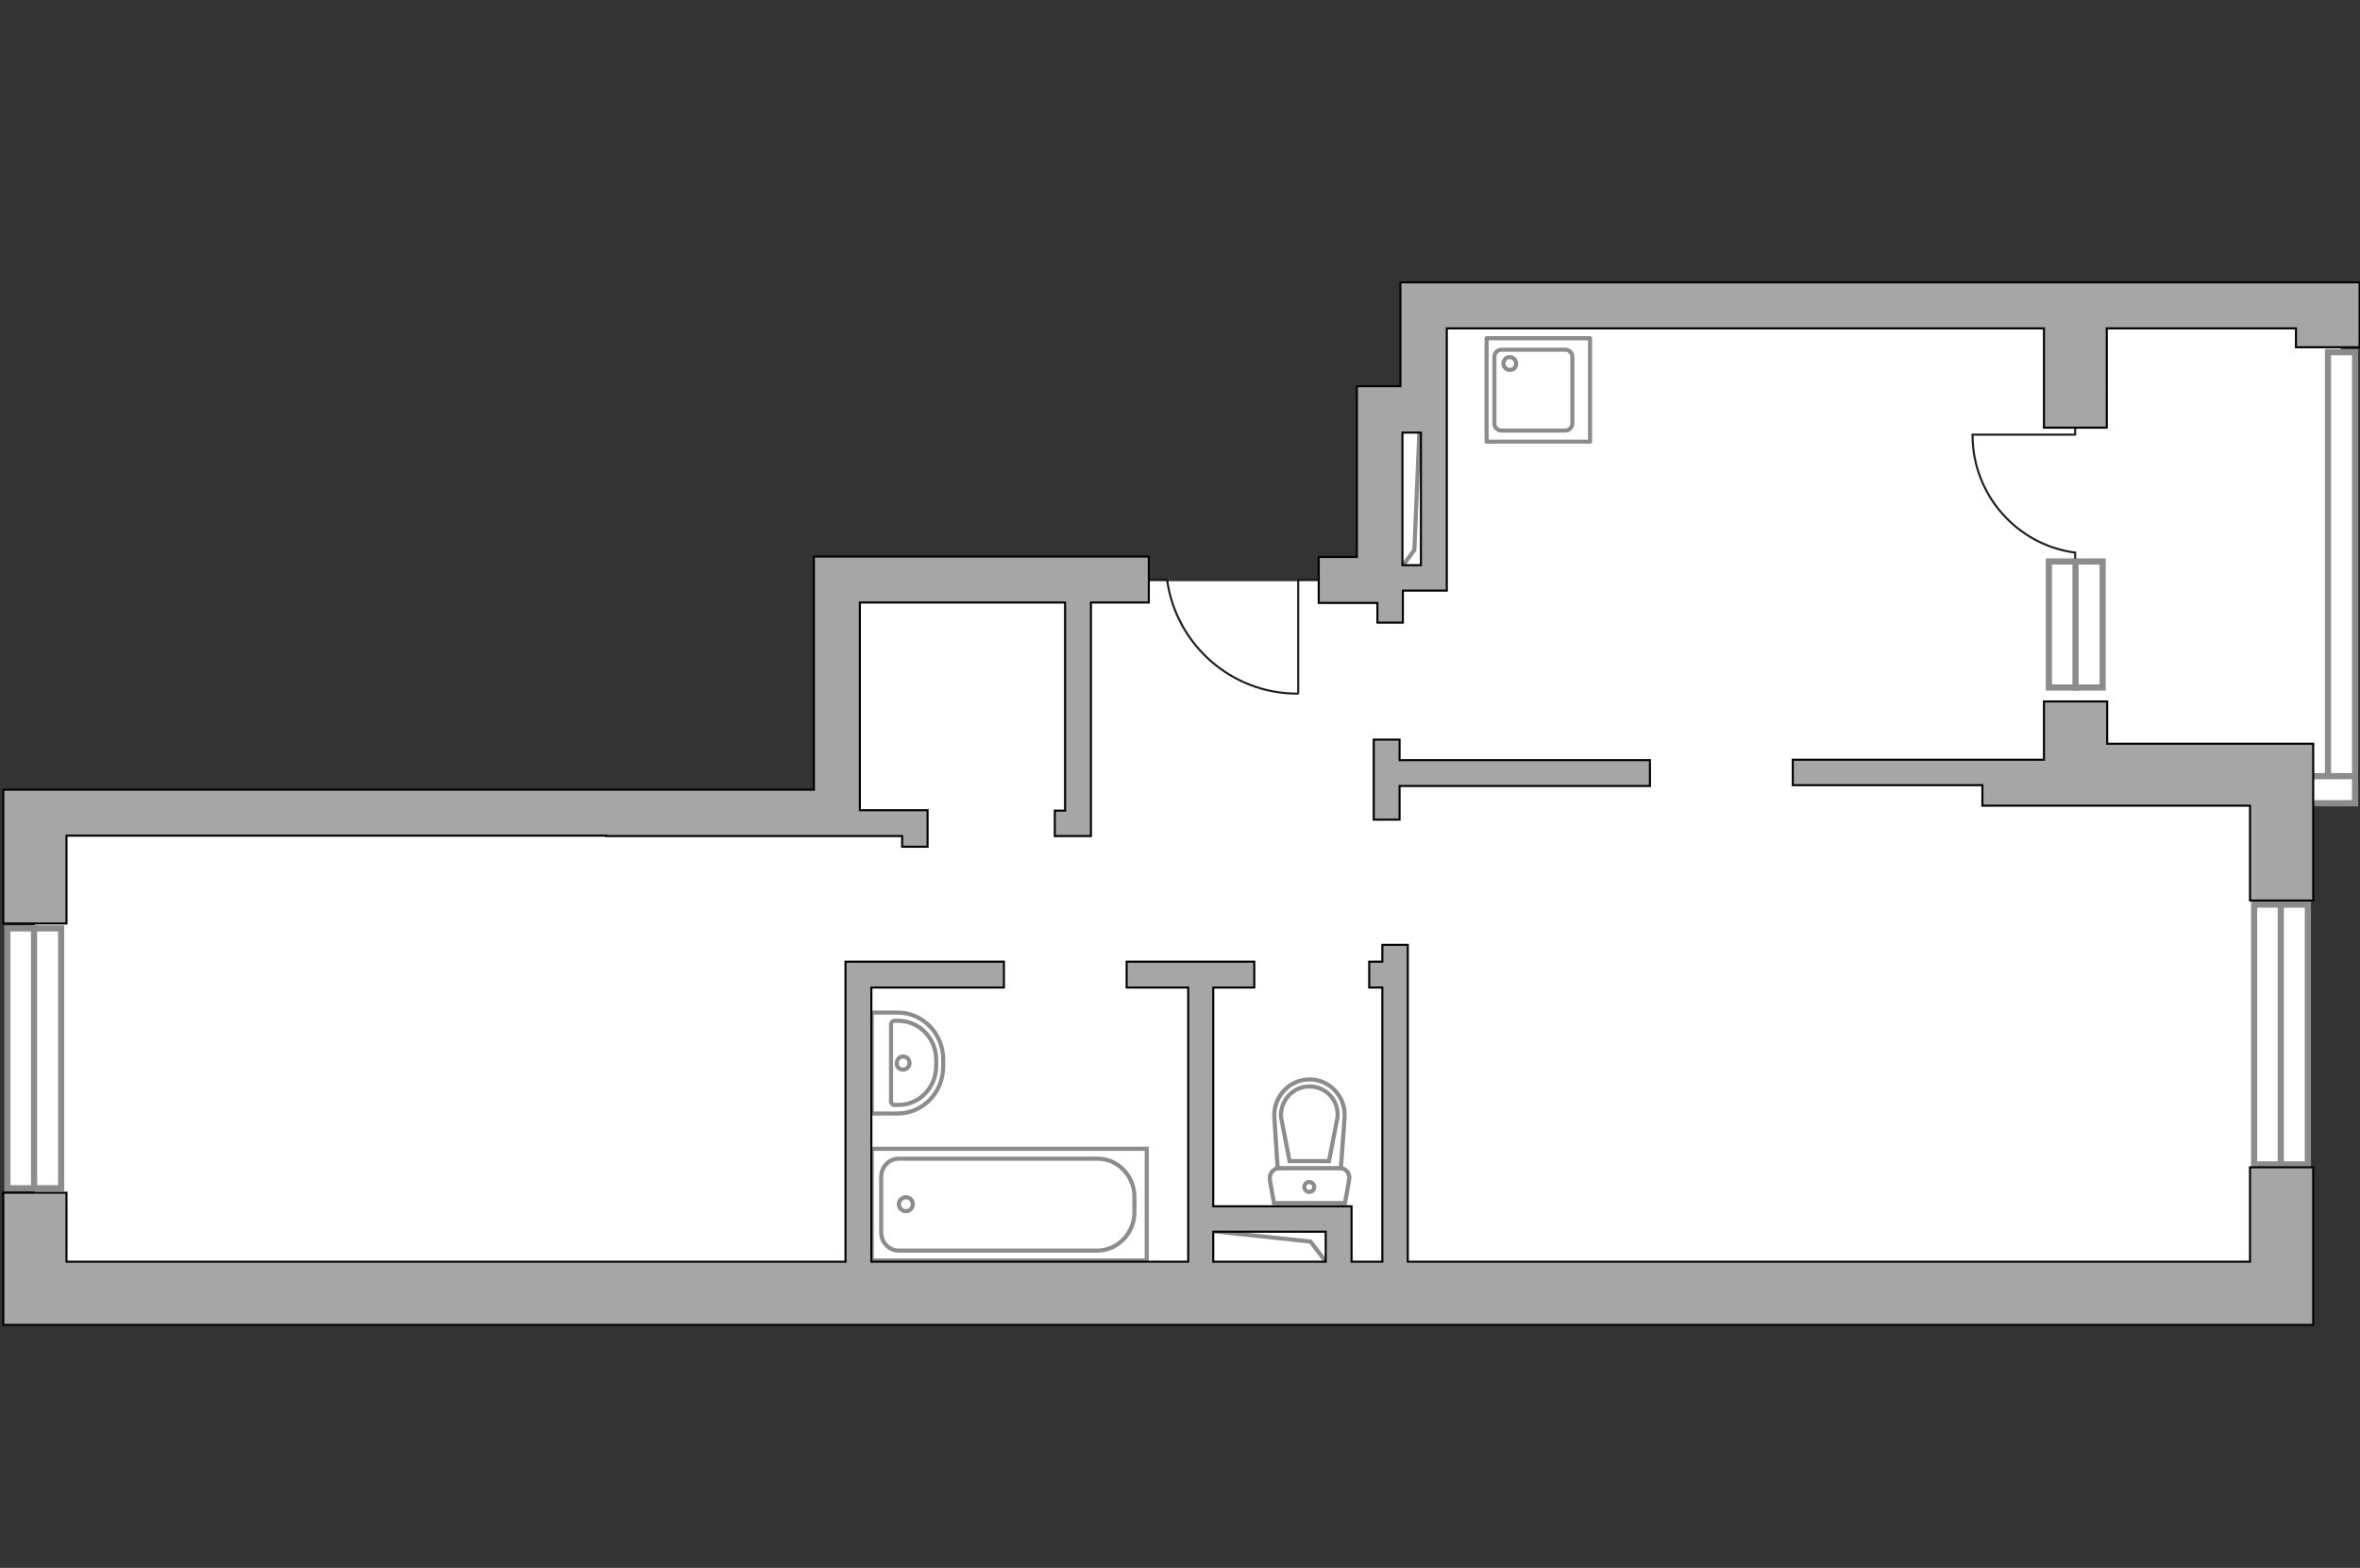 <ns0:svg xmlns:ns0="http://www.w3.org/2000/svg" style="enable-background:new 0 0 575 382;" version="1.1" viewBox="0 0 575 382" x="0px" y="0px" xml:space="preserve">
<ns0:rect x="0" y="0" width="575" height="382" fill="#333333" stroke="none"/>
<ns0:style type="text/css">
	.st0{fill:#FFFFFF;}
	.st1{fill:#EBEBEB;}
	.st2{fill:#FFFFFF;stroke:#8C8C8C;stroke-linecap:round;stroke-linejoin:round;stroke-miterlimit:10;}
	.st3{fill:#FFFFFF;stroke:#8C8C8C;stroke-miterlimit:10;}
	.st4{fill:none;stroke:#8C8C8C;stroke-linecap:round;stroke-linejoin:round;stroke-miterlimit:10;}
	.st5{fill:#FFFFFF;stroke:#8C8C8C;stroke-width:1.5;stroke-linecap:round;stroke-miterlimit:10;}
	.st6{opacity:0.5;}
	.st7{opacity:0.5;fill:#FFFFFF;stroke:#8C8C8C;stroke-miterlimit:10;enable-background:new    ;}
	.st8{fill:none;stroke:#1D1D1B;stroke-width:0.5;stroke-linecap:round;stroke-miterlimit:22.926;}
	.st9{fill:#A6A6A6;stroke:#000000;stroke-width:0.5;stroke-miterlimit:10;}
</ns0:style>
<ns0:g id="bg_1_">
	<ns0:polygon class="st0" points="203.8,196.1 8.5,196.1 8.5,315.6 555.2,315.6 555.2,191.6 570.3,191.6 570.3,74.6 345.4,74.6    345.4,98.4 335.6,98.4 335.6,141.6 205.3,141.6  " />
</ns0:g>
<ns0:g id="furniture_1_" style="display:none">
	<ns0:path class="st1" d="M143.3,288.1c22.5,0,40.7-18.2,40.7-40.7s-18.2-40.7-40.7-40.7s-40.7,18.2-40.7,40.7   C102.5,269.9,120.7,288.1,143.3,288.1z" id="Vector_1_" />
	<ns0:g>
		<ns0:path class="st2" d="M84.6,283.2H64c-0.6,0-1,0.5-1,1v20.6c0,0.6,0.5,1,1,1h20.6c0.6,0,1-0.5,1-1v-20.6    C85.6,283.7,85.1,283.2,84.6,283.2z" id="Vector_97_1_" />
	</ns0:g>
	<ns0:g>
		<ns0:path class="st3" d="M156.3,233.9H89.7v71.9h66.6V233.9z" id="Vector_98_1_" />
		<ns0:path class="st3" d="M89.7,233.9h66.6v53.6H97.5h-7.9v-7.3L89.7,233.9L89.7,233.9z" id="Vector_99_1_" />
		<ns0:path class="st4" d="M128.4,302.1h19.8c1.2,0,2.1-0.4,2.1-1.1v-9.2c0-0.6-0.9-1.1-2.1-1.1h-19.8    c-1.2,0-2.1,0.4-2.1,1.1v9.2C126.4,301.7,127.3,302.1,128.4,302.1z" id="Vector_100_1_" />
		<ns0:path class="st4" d="M98.3,302.1h19.8c1.2,0,2.1-0.4,2.1-1.1v-9.2c0-0.6-0.9-1.1-2.1-1.1H98.3    c-1.2,0-2.1,0.4-2.1,1.1v9.2C96.3,301.7,97.1,302.1,98.3,302.1z" id="Vector_101_1_" />
	</ns0:g>
	<ns0:path class="st1" d="M429.1,213.4c-19.8,0-35.9,16.1-35.9,35.9s16.1,35.9,35.9,35.9s35.9-16.1,35.9-35.9   C465,229.4,448.9,213.4,429.1,213.4z" id="Vector_51_1_" />
	<ns0:g>
		<ns0:path class="st3" d="M551.9,162.5l-16.4-16c-1.1-1.1-2.9-1.1-4,0l-11,11.3c-4,4.1-3.9,10.8,0.2,14.8l5.5,5.3    c4.1,4,10.8,3.9,14.8-0.2l11-11.3C553.1,165.4,553.1,163.6,551.9,162.5z" id="Vector_52_2_" />
		<ns0:path class="st3" d="M551.6,164.5c-1-1-2.6-1-3.5,0l-9.7,10c-2.6,2.7-6.8,2.7-9.5,0.1l-4.8-4.7    c-2.7-2.6-2.7-6.8-0.1-9.5l9.7-10c1-1,1-2.6,0-3.5s-2.6-1-3.5,0l-9.7,10c-4.6,4.6-4.4,12.1,0.2,16.5l4.8,4.7    c4.6,4.6,12.1,4.4,16.5-0.2l9.7-10C552.6,167.1,552.6,165.5,551.6,164.5z" id="Vector_53_2_" />
	</ns0:g>
	<ns0:g>
		<ns0:path class="st3" d="M528.7,269.3L509,281.1c-1.3,0.8-1.8,2.6-1,3.9l8.1,13.5c3,4.9,9.4,6.5,14.3,3.6l6.5-3.9    c4.9-3,6.5-9.4,3.6-14.3l-8.1-13.5C531.7,268.9,529.9,268.5,528.7,269.3z" id="Vector_52_1_" />
		<ns0:path class="st3" d="M530.5,270.2c-1.2,0.7-1.6,2.2-0.9,3.4l7.2,12c1.9,3.2,0.9,7.3-2.3,9.2l-5.8,3.5    c-3.2,1.9-7.3,0.9-9.2-2.3l-7.2-12c-0.7-1.2-2.2-1.6-3.4-0.9c-1.2,0.7-1.6,2.2-0.9,3.4l7.2,12c3.3,5.6,10.6,7.3,16.1,4l5.8-3.5    c5.6-3.3,7.3-10.6,4-16.1l-7.2-12C533.2,269.8,531.7,269.5,530.5,270.2z" id="Vector_53_1_" />
	</ns0:g>
	<ns0:path class="st2" d="M481.8,236.4h-35.9c-2.1,0-3.8,1.1-3.8,2.5v22.6c0,1.4,1.7,2.5,3.8,2.5h35.9   c2.1,0,3.8-1.1,3.8-2.5v-22.6C485.4,237.5,483.9,236.4,481.8,236.4z" id="Vector_84_1_" />
	<ns0:g>
		<ns0:path class="st3" d="M33.1,281.6c-4.5,0.1-8.1,3.9-7.9,8.4c0.1,4.5,3.9,8.1,8.4,7.9c4.5-0.1,8.1-3.9,7.9-8.4    C41.4,285,37.6,281.5,33.1,281.6z" id="Vector_60_2_" />
		<ns0:path class="st2" d="M34.6,284.8c0,0,0,1.5-1.5,1.8c-1.6,0.4-3.1,0.3-4.2-1.8c-1-2-1-2.2-1-2.2s2.1,1.1,3.4,1.2    c1.3,0.1,1.3-0.5,1.2-0.5c-0.1-0.1-2.4-0.5-3.4-1.1c-1-0.6-1.2-0.8-1.2-0.8s-0.3-1.8-0.2-2.1c0.1-0.3-0.3-1.4-0.3-2.2    c0-0.8,0.5-1.2,0.5-1.2s1,2.4,2.8,2.8c1.8,0.3,1.8-0.2,1.6-0.5c-0.3-0.3-2.1-0.6-2.9-1.3c-0.8-0.7-0.9-1.3-0.6-1.8    c0.2-0.4,1.5-1.5,1.9-1.9c0.4-0.3,0.7-1.6,0.7-1.6s0.4,0.7,1.4,1.3s1.1,0.3,1.2,1.1s-0.8,1.7-0.6,2.6c0.3,0.8,1-0.1,1.2-1.1    s0.1-1.8,0.1-1.8s1.1,0.3,2,1.3s1.9,2.1,1.9,2.9c0,0.8,0.1,1-1.1,2.2c-1.2,1.1-1.6,2.1-1.1,2.1c0.6,0.1,2.6-2.4,2.6-2.4    s0.7,2.6-0.4,4.6C37.5,286.3,35.2,285.7,34.6,284.8z" />
		<ns0:path class="st4" d="M32.3,275.5c0,0,1.2,3.5,1.5,5.3c0.2,1.1,0.7,3.2,0.9,4.1c0.3,1.3,0.1,2.6-0.3,3.8" />
		<ns0:path class="st2" d="M31.8,287.9c0,0,1.6-0.7,2.7,0.8c1.1,1.5,1.8,3.2,0,5.3c-1.7,2-1.9,2.1-1.9,2.1s0.2-2.8-0.3-4.2    c-0.5-1.4-1.1-1.2-1.1-1c0,0.1,0.6,2.8,0.4,4.1c-0.2,1.4-0.3,1.6-0.3,1.6s-1.8,1.1-2.2,1.2c-0.3,0.1-1.4,1-2.3,1.3    c-0.9,0.3-1.6,0.1-1.6,0.1s2.2-2.2,1.6-4.3c-0.5-2.1-1-1.9-1.2-1.5c-0.2,0.4,0.3,2.5-0.1,3.7c-0.4,1.2-1,1.6-1.6,1.5    c-0.6,0-2.3-0.9-2.9-1.2c-0.5-0.2-2.1,0-2.1,0s0.5-0.7,0.7-2.1c0.2-1.3-0.2-1.3,0.6-1.8c0.8-0.5,2.3,0.1,3-0.6    c0.8-0.7-0.6-1-1.8-0.8c-1.1,0.2-2,0.7-2,0.7s-0.2-1.3,0.4-2.8c0.6-1.4,1.3-3,2.2-3.4c0.9-0.4,1.1-0.5,2.8,0.2    c1.8,0.7,3,0.8,2.8,0.2s-3.8-1.7-3.8-1.7s2.5-2,5.1-1.7C32.1,284,32.5,286.7,31.8,287.9z" />
		<ns0:path class="st4" d="M22.9,294.6c0,0,3.2-2.9,4.9-4.1c1.1-0.7,3.1-2.2,4-2.8c1.2-0.8,2.7-1.3,4.2-1.4" />
		<ns0:g>
			<ns0:path class="st2" d="M39.7,298.2c0.2,1.3,0.8,1.9,1.4,1.9c0.6,0.1,2.7-0.5,3.3-0.7c0.6-0.2,2.2,0.4,2.2,0.4s-0.4-0.9-0.4-2.3     c0.1-1.4,0.4-1.4-0.3-2.1c-0.8-0.7-2.4-0.3-3.1-1.2c-0.7-0.9,0.9-1,2-0.5c1.2,0.5,2,1.2,2,1.2s0.5-1.4,0.1-3     c-0.4-1.7-0.9-3.4-1.7-4.1c-0.9-0.6-1.1-0.8-3.1-0.3c-2,0.4-3.3,0.3-3-0.4c0.3-0.6,4.4-1,4.4-1s-2.2-2.6-5.2-2.8     c-2.9-0.2-3.9,2.6-3.4,4c0,0-1.5-1-3,0.3c-1.5,1.4-2.5,3.1-1.1,5.6s1.6,2.6,1.6,2.6s0.3-3.1,1.1-4.4c0.8-1.4,1.4-1,1.4-0.9     s-1.1,2.8-1.2,4.4c-0.1,1.5,0,1.8,0,1.8s1.2,1.9,1.6,1.7c0.6-0.3,0.4-2.6,0.6-2.5c0.3,0.1,1.1,3.8,2,4.3s3.1,0,3.1,0" />
			<ns0:path class="st4" d="M43,296.3c0,0-2.6-4.5-4.2-6c-1-1-2.6-2.4-3.9-3.1" />
		</ns0:g>
	</ns0:g>
	<ns0:g>
		<ns0:path class="st3" d="M544.3,96.9c-4.5,0.1-8.1,3.9-7.9,8.4c0.1,4.5,3.9,8.1,8.4,7.9c4.5-0.1,8.1-3.9,7.9-8.4    C552.7,100.3,548.8,96.7,544.3,96.9z" id="Vector_60_1_" />
		<ns0:path class="st2" d="M545.8,100.1c0,0,0,1.5-1.5,1.8c-1.6,0.4-3.1,0.3-4.2-1.8c-1-2-1-2.2-1-2.2s2.1,1.1,3.4,1.2s1.3-0.5,1.2-0.5    c-0.1-0.1-2.4-0.5-3.4-1.1s-1.2-0.8-1.2-0.8s-0.3-1.8-0.2-2.1c0.1-0.3-0.3-1.4-0.3-2.2c0-0.8,0.5-1.2,0.5-1.2s1,2.4,2.8,2.8    c1.8,0.3,1.8-0.2,1.6-0.5c-0.3-0.3-2.1-0.6-2.9-1.3c-0.8-0.7-0.9-1.3-0.6-1.8c0.2-0.4,1.5-1.5,1.9-1.9c0.4-0.3,0.7-1.6,0.7-1.6    s0.4,0.7,1.4,1.3c1,0.6,1.1,0.3,1.2,1.1c0.1,0.8-0.8,1.7-0.6,2.6c0.3,0.8,1-0.1,1.2-1.1c0.2-1,0.1-1.8,0.1-1.8s1.1,0.3,2,1.3    s1.9,2.1,1.9,2.9s0.1,1-1.1,2.2c-1.2,1.1-1.6,2.1-1.1,2.1c0.6,0.1,2.6-2.4,2.6-2.4s0.7,2.6-0.4,4.6    C548.8,101.6,546.4,101,545.8,100.1z" />
		<ns0:path class="st4" d="M543.6,90.7c0,0,1.2,3.5,1.5,5.3c0.2,1.1,0.7,3.2,0.9,4.1c0.3,1.3,0.1,2.6-0.3,3.8" />
		<ns0:path class="st2" d="M543.1,103.2c0,0,1.6-0.7,2.7,0.8s1.8,3.2,0,5.3c-1.7,2-1.9,2.1-1.9,2.1s0.2-2.8-0.3-4.2    c-0.5-1.4-1.1-1.2-1.1-1c0,0.1,0.6,2.8,0.4,4.1c-0.2,1.4-0.3,1.6-0.3,1.6s-1.8,1.1-2.2,1.2c-0.3,0.1-1.4,1-2.3,1.3    s-1.6,0.1-1.6,0.1s2.2-2.2,1.6-4.3c-0.6-2.1-1-1.9-1.2-1.5c-0.2,0.4,0.3,2.5-0.1,3.7c-0.4,1.2-1,1.6-1.6,1.5    c-0.6,0-2.3-0.9-2.9-1.2c-0.5-0.2-2.1,0-2.1,0s0.5-0.7,0.7-2.1c0.2-1.3-0.2-1.3,0.6-1.8c0.8-0.5,2.3,0.1,3-0.6    c0.8-0.7-0.6-1-1.8-0.8c-1.1,0.2-2,0.7-2,0.7s-0.2-1.3,0.4-2.8c0.6-1.4,1.3-3,2.2-3.4s1.1-0.5,2.8,0.2c1.8,0.7,3,0.8,2.8,0.2    c-0.2-0.6-3.8-1.7-3.8-1.7s2.5-2,5.1-1.7C543.3,99.3,543.8,102,543.1,103.2z" />
		<ns0:path class="st4" d="M534.2,109.9c0,0,3.2-2.9,4.9-4.1c1.1-0.7,3.1-2.2,4-2.8c1.2-0.8,2.7-1.3,4.2-1.4" />
		<ns0:g>
			<ns0:path class="st2" d="M550.8,113.4c0.2,1.3,0.8,1.9,1.4,1.9c0.6,0.1,2.7-0.5,3.3-0.7s2.2,0.4,2.2,0.4s-0.4-0.9-0.4-2.3     c0.1-1.4,0.4-1.4-0.3-2.1c-0.8-0.7-2.4-0.3-3.1-1.2c-0.7-0.9,0.9-1,2-0.5c1.2,0.5,2,1.2,2,1.2s0.5-1.4,0.1-3     c-0.4-1.7-0.9-3.4-1.7-4.1c-0.9-0.6-1.1-0.8-3.1-0.3c-2,0.4-3.3,0.3-3-0.4c0.3-0.6,4.4-1,4.4-1s-2.2-2.6-5.2-2.8     c-2.9-0.2-3.9,2.6-3.4,4c0,0-1.5-1-3,0.3c-1.5,1.4-2.5,3.1-1.1,5.6s1.6,2.6,1.6,2.6s0.3-3.1,1.1-4.4c0.8-1.4,1.4-1,1.4-0.9     s-1.1,2.8-1.2,4.4c-0.1,1.5,0,1.8,0,1.8s1.2,1.9,1.6,1.7c0.6-0.3,0.4-2.6,0.6-2.5c0.3,0.1,1.1,3.8,2,4.3s3.1,0,3.1,0" />
			<ns0:path class="st4" d="M554.2,111.6c0,0-2.6-4.5-4.2-6c-1-1-2.6-2.4-3.9-3.1" />
		</ns0:g>
	</ns0:g>
	<ns0:g>
		<ns0:path class="st3" d="M413.1,305.2h26.6v-33.7h-26.6V305.2z" id="Vector_54_1_" />
		<ns0:path class="st3" d="M438.8,305.2h26.6v-33.7h-26.6V305.2z" id="Vector_55_1_" />
		<ns0:path class="st3" d="M464.4,305.2H491v-33.7h-26.6V305.2z" id="Vector_56_1_" />
		<ns0:path class="st3" d="M411.8,295.5l-2.5,9.7h85.6v-9.7H411.8z" id="Vector_57_1_" />
		<ns0:path class="st3" d="M414.1,304v-31.3c0-0.6-0.5-1.2-1.2-1.2h-7c-0.6,0-1.2,0.5-1.2,1.2V304    c0,0.6,0.5,1.2,1.2,1.2h7C413.5,305.2,414.1,304.7,414.1,304z" id="Vector_58_1_" />
		<ns0:path class="st3" d="M499.4,304v-31.3c0-0.6-0.5-1.2-1.2-1.2h-7c-0.6,0-1.2,0.5-1.2,1.2V304    c0,0.6,0.5,1.2,1.2,1.2h7C498.9,305.2,499.4,304.7,499.4,304z" id="Vector_59_1_" />
		<ns0:g>
			<ns0:path class="st2" d="M484.1,283.3c0,0,4.4-0.2,4.5,3.8c0.2,4-1.9,6.2-6.5,6.9c-4.5,0.7-6.6-2.5-6-5.6     C476.9,285.4,479.8,283.3,484.1,283.3z" />
			<ns0:path class="st2" d="M485.9,286.1c0,0,0.5,0.6,1.3,0.9c0.8,0.3,0.7,0.5,0.7,0.5s-0.8,0.9-1.9,0.7c-0.6-0.1-0.6,0-0.6,0     s-0.8,1.3-2.3,1.5c-1.5,0.2-3.2-1.1-3.5-2.1s-0.5-2.4,0.1-3.2c0.5-0.8,1.8-1.4,2.6-1.5c0.8-0.1,0.9-1.3,1.6-1.6     c0.7-0.3,0.7-0.2,0.7-0.2s-0.5,2-0.3,2.4C484.3,283.7,485.1,283.4,485.9,286.1z" />
			<ns0:path class="st2" d="M481.8,287c0,0,0.3,0.6,1,0.8" />
			<ns0:path class="st2" d="M480.5,285c0,0-0.2-0.6,0-1.1" />
			<ns0:path class="st4" d="M479.3,286.6c0,0-0.7,0.2-0.8,1.7c-0.1,1.3,0.8,2.7,0.8,2.7" />
		</ns0:g>
	</ns0:g>
	<ns0:g>
		<ns0:rect class="st4" height="48.9" width="12.7" x="267.2" y="147.8" />
		<ns0:line class="st4" x1="278.5" x2="268.7" y1="151.6" y2="153.6" />
		<ns0:line class="st4" x1="278.5" x2="268.7" y1="154.2" y2="156.2" />
		<ns0:line class="st4" x1="278.4" x2="268.7" y1="184.7" y2="181.5" />
		<ns0:line class="st4" x1="278.4" x2="268.7" y1="186.9" y2="183.7" />
		<ns0:line class="st4" x1="278.4" x2="268.7" y1="189.1" y2="186" />
		<ns0:line class="st4" x1="278.5" x2="268.7" y1="156.6" y2="158.7" />
		<ns0:line class="st4" x1="278.4" x2="268.7" y1="164.7" y2="161.7" />
		<ns0:line class="st4" x1="278.4" x2="268.7" y1="167" y2="164" />
		<ns0:line class="st4" x1="278.5" x2="268.7" y1="170" y2="172.8" />
		<ns0:line class="st4" x1="278.5" x2="268.7" y1="174.9" y2="177.6" />
		<ns0:line class="st4" x1="278.5" x2="268.7" y1="191.2" y2="193.9" />
		<ns0:line class="st4" x1="278.5" x2="268.7" y1="172.3" y2="175" />
		<ns0:line class="st4" x1="273.6" x2="273.6" y1="149.7" y2="194.7" />
	</ns0:g>
	<ns0:g>
		<ns0:rect class="st4" height="15.6" width="47.2" x="210.8" y="147.8" />
		<ns0:line class="st4" x1="254.5" x2="252.5" y1="161.6" y2="149.5" />
		<ns0:line class="st4" x1="252" x2="250" y1="161.6" y2="149.5" />
		<ns0:line class="st4" x1="222.4" x2="225.5" y1="161.4" y2="149.7" />
		<ns0:line class="st4" x1="220.4" x2="223.4" y1="161.4" y2="149.7" />
		<ns0:line class="st4" x1="218.2" x2="221.3" y1="161.4" y2="149.7" />
		<ns0:line class="st4" x1="249.6" x2="247.6" y1="161.6" y2="149.5" />
		<ns0:line class="st4" x1="241.8" x2="244.7" y1="161.5" y2="149.7" />
		<ns0:line class="st4" x1="239.5" x2="242.4" y1="161.5" y2="149.7" />
		<ns0:line class="st4" x1="236.6" x2="234" y1="161.5" y2="149.6" />
		<ns0:line class="st4" x1="232" x2="229.3" y1="161.5" y2="149.6" />
		<ns0:line class="st4" x1="216.2" x2="213.5" y1="161.5" y2="149.6" />
		<ns0:line class="st4" x1="234.5" x2="231.8" y1="161.5" y2="149.6" />
		<ns0:line class="st4" x1="256.3" x2="212.8" y1="155.5" y2="155.5" />
	</ns0:g>
	<ns0:g>
		<ns0:rect class="st4" height="55" width="16.5" x="187.9" y="250.8" />
		<ns0:line class="st4" x1="202.6" x2="189.9" y1="255.1" y2="257.4" />
		<ns0:line class="st4" x1="202.6" x2="189.9" y1="258" y2="260.3" />
		<ns0:line class="st4" x1="202.5" x2="190" y1="292.4" y2="288.8" />
		<ns0:line class="st4" x1="202.5" x2="190" y1="294.9" y2="291.3" />
		<ns0:line class="st4" x1="202.5" x2="190" y1="297.4" y2="293.8" />
		<ns0:line class="st4" x1="202.6" x2="189.9" y1="260.8" y2="263.1" />
		<ns0:line class="st4" x1="202.5" x2="190" y1="269.9" y2="266.5" />
		<ns0:line class="st4" x1="202.5" x2="190" y1="272.5" y2="269.1" />
		<ns0:line class="st4" x1="202.6" x2="189.9" y1="275.9" y2="279" />
		<ns0:line class="st4" x1="202.6" x2="189.9" y1="281.3" y2="284.5" />
		<ns0:line class="st4" x1="202.6" x2="189.9" y1="299.7" y2="302.8" />
		<ns0:line class="st4" x1="202.6" x2="189.9" y1="278.4" y2="281.5" />
		<ns0:line class="st4" x1="196.3" x2="196.3" y1="253" y2="303.7" />
	</ns0:g>
	<ns0:g>
		<ns0:rect class="st4" height="55" width="16.5" x="345.1" y="250.2" />
		<ns0:line class="st4" x1="346.9" x2="359.6" y1="301.1" y2="298.7" />
		<ns0:line class="st4" x1="346.9" x2="359.6" y1="298.1" y2="295.8" />
		<ns0:line class="st4" x1="347" x2="359.5" y1="263.7" y2="267.3" />
		<ns0:line class="st4" x1="347" x2="359.5" y1="261.3" y2="264.8" />
		<ns0:line class="st4" x1="347" x2="359.5" y1="258.8" y2="262.3" />
		<ns0:line class="st4" x1="346.9" x2="359.6" y1="295.3" y2="293" />
		<ns0:line class="st4" x1="347" x2="359.5" y1="286.3" y2="289.6" />
		<ns0:line class="st4" x1="347" x2="359.5" y1="283.6" y2="287" />
		<ns0:line class="st4" x1="346.9" x2="359.5" y1="280.3" y2="277.1" />
		<ns0:line class="st4" x1="346.9" x2="359.5" y1="274.8" y2="271.7" />
		<ns0:line class="st4" x1="346.9" x2="359.5" y1="256.4" y2="253.3" />
		<ns0:line class="st4" x1="346.9" x2="359.5" y1="277.7" y2="274.6" />
		<ns0:line class="st4" x1="353.3" x2="353.3" y1="303.2" y2="252.5" />
	</ns0:g>
	<ns0:g>
		<ns0:path class="st3" d="M505.9,197.8c0.9,0,1.6,1.1,1.6,2.5v7.6c0,1.4-0.7,1.9-1.6,1.9h-66.3    c-0.9,0-1.6-0.5-1.6-1.9v-7.6c0-1.4,0.7-2.5,1.6-2.5H505.9z" id="Vector_90_1_" />
		<ns0:path class="st3" d="M440.9,206h63.4v-2.4c0,0-24-6.7-63.5,0L440.9,206z" id="Vector_91_1_" />
	</ns0:g>
	<ns0:path class="st3" d="M509.9,209.9h33.9v-12H510L509.9,209.9L509.9,209.9z" id="Vector_93_1_" />
	<ns0:g>
		<ns0:path class="st3" d="M474.4,110.4h-31.2c-0.1,0-0.2-0.1-0.2-0.2V80.3h31.6v29.9    C474.6,110.3,474.5,110.4,474.4,110.4z" id="Vector_8_1_" />
		<ns0:path class="st3" d="M458.3,110.4H472c0,1-0.8,1.8-1.8,1.8h-10C459,112.2,458.3,111.5,458.3,110.4z" id="Vector_9_1_" />
		<ns0:path class="st4" d="M443,80.8V110h-92.8l-2-12" id="Vector_148_1_" />
	</ns0:g>
	<ns0:g>
		<ns0:g id="Group_10_1_">
			<ns0:g id="Group_11_1_">
				<ns0:path class="st3" d="M33.6,242l1.4-4.4h1.2l1.5,4.4H33.6z" id="Vector_20_1_" />
			</ns0:g>
			<ns0:g id="Group_12_1_">
				<ns0:path class="st3" d="M41.9,237.7c0.4,0,0.8,0.2,0.8,0.5l1.4,3.6c0.1,0.4-0.1,0.7-0.6,0.8s-1-0.1-1-0.4      l-1.4-3.6c-0.1-0.4,0.1-0.7,0.6-0.8C41.7,237.7,41.8,237.7,41.9,237.7z" id="Vector_21_1_" />
			</ns0:g>
			<ns0:g id="Group_13_1_">
				<ns0:path class="st3" d="M29.4,237.7c0.1,0,0.1,0,0.2,0c0.5,0.1,0.8,0.4,0.6,0.8l-1.4,3.6      c-0.1,0.4-0.6,0.5-1.1,0.4s-0.8-0.4-0.6-0.8l1.4-3.6C28.6,237.9,29,237.7,29.4,237.7z" id="Vector_22_1_" />
			</ns0:g>
			<ns0:path class="st3" d="M27.8,220.3c2.8-2.8,13-2.8,15.8,0c3.3,3.3,0,18.5,0,18.5H27.8     C27.8,238.7,24.5,223.5,27.8,220.3z" id="Vector_23_1_" />
			<ns0:path class="st3" d="M28.1,240.7c4.9,0.9,10.1,0.9,15.1,0c1-0.2,1.9,0.1,2,0.5c0.1,0.5-0.6,1.1-1.7,1.3     c-5.2,1-10.5,1-15.7,0c-1-0.2-1.8-0.8-1.7-1.3C26.3,240.8,27.1,240.5,28.1,240.7z" id="Vector_24_1_" />
		</ns0:g>
		<ns0:path class="st3" d="M69.9,230H20.1v-24.2h40.3h9.5V230z" id="Vector_36_1_" />
	</ns0:g>
	<ns0:g>
		<ns0:g id="Group_2_1_">
			<ns0:g id="Group_3_1_">
				<ns0:path class="st3" d="M485.1,172.3l-4.4-1.5v-1.2l4.4-1.5V172.3z" id="Vector_10_1_" />
			</ns0:g>
			<ns0:g id="Group_4_1_">
				<ns0:path class="st3" d="M481,163.9c0-0.4,0.2-0.8,0.5-0.8l3.6-1.4c0.4-0.1,0.7,0.1,0.8,0.6c0.1,0.5-0.1,1-0.4,1      l-3.6,1.4c-0.4,0.1-0.7-0.1-0.8-0.6C481,164,481,164,481,163.9z" id="Vector_11_1_" />
			</ns0:g>
			<ns0:g id="Group_5_1_">
				<ns0:path class="st3" d="M481,176.4c0-0.1,0-0.1,0-0.2c0.1-0.5,0.4-0.8,0.8-0.6l3.6,1.4c0.4,0.1,0.5,0.6,0.4,1.1      s-0.4,0.8-0.8,0.6l-3.6-1.4C481.1,177.2,481,176.8,481,176.4z" id="Vector_12_1_" />
			</ns0:g>
			<ns0:path class="st3" d="M463.5,178.1c-2.8-2.8-2.8-13,0-15.8c3.3-3.3,18.5,0,18.5,0v15.8     C482,178.1,466.8,181.3,463.5,178.1z" id="Vector_13_1_" />
			<ns0:path class="st3" d="M484,177.7c0.9-4.9,0.9-10.1,0-15.1c-0.2-1,0.1-1.9,0.5-2c0.5-0.1,1.1,0.6,1.3,1.7     c1,5.2,1,10.5,0,15.7c-0.2,1-0.8,1.8-1.3,1.7C484.1,179.6,483.8,178.7,484,177.7z" id="Vector_14_1_" />
		</ns0:g>
		<ns0:g id="Group_6_1_">
			<ns0:g id="Group_7_1_">
				<ns0:path class="st3" d="M485.1,147.7l-4.4-1.4v-1.2l4.4-1.5V147.7z" id="Vector_15_1_" />
			</ns0:g>
			<ns0:g id="Group_8_1_">
				<ns0:path class="st3" d="M481,139.5c0-0.4,0.2-0.8,0.5-0.8l3.6-1.4c0.4-0.1,0.7,0.1,0.8,0.6c0.1,0.5-0.1,1-0.4,1      l-3.6,1.4c-0.4,0.1-0.7-0.1-0.8-0.6C481,139.6,481,139.5,481,139.5z" id="Vector_16_1_" />
			</ns0:g>
			<ns0:g id="Group_9_1_">
				<ns0:path class="st3" d="M481,152c0-0.1,0-0.1,0-0.2c0.1-0.5,0.4-0.8,0.8-0.6l3.6,1.4c0.4,0.1,0.5,0.6,0.4,1.1      s-0.4,0.8-0.8,0.6l-3.6-1.4C481.1,152.7,481,152.4,481,152z" id="Vector_17_1_" />
			</ns0:g>
			<ns0:path class="st3" d="M463.5,153.6c-2.8-2.8-2.8-13,0-15.8c3.3-3.3,18.5,0,18.5,0v15.8     C482,153.6,466.8,156.8,463.5,153.6z" id="Vector_18_1_" />
			<ns0:path class="st3" d="M484,153.3c0.9-4.9,0.9-10.1,0-15.1c-0.2-1,0.1-1.9,0.5-2c0.5-0.1,1.1,0.6,1.3,1.7     c1,5.2,1,10.5,0,15.7c-0.2,1-0.8,1.8-1.3,1.7C484.1,155.1,483.8,154.2,484,153.3z" id="Vector_19_1_" />
		</ns0:g>
		<ns0:g id="Group_14_1_">
			<ns0:g id="Group_15_1_">
				<ns0:path class="st3" d="M431.4,143.6l4.4,1.5v1.2l-4.4,1.4V143.6z" id="Vector_25_1_" />
			</ns0:g>
			<ns0:g id="Group_16_1_">
				<ns0:path class="st3" d="M435.6,152c0,0.4-0.2,0.8-0.5,0.8l-3.6,1.4c-0.4,0.1-0.7-0.1-0.8-0.6      c-0.1-0.5,0.1-1,0.4-1l3.6-1.4c0.4-0.1,0.7,0.1,0.8,0.6C435.6,151.8,435.6,151.9,435.6,152z" id="Vector_26_1_" />
			</ns0:g>
			<ns0:g id="Group_17_1_">
				<ns0:path class="st3" d="M435.6,139.4c0,0.1,0,0.1,0,0.2c-0.1,0.5-0.4,0.8-0.8,0.6l-3.6-1.4      c-0.4-0.1-0.5-0.6-0.4-1.1s0.4-0.8,0.8-0.6l3.6,1.4C435.6,138.7,435.6,139,435.6,139.4z" id="Vector_27_1_" />
			</ns0:g>
			<ns0:path class="st3" d="M453.1,137.8c2.8,2.8,2.8,13,0,15.8c-3.3,3.3-18.5,0-18.5,0v-15.8     C434.6,137.8,449.8,134.6,453.1,137.8z" id="Vector_28_1_" />
			<ns0:path class="st3" d="M432.6,138.1c-0.9,4.9-0.9,10.1,0,15.1c0.2,1-0.1,1.9-0.5,2c-0.5,0.1-1.1-0.6-1.3-1.7     c-1-5.2-1-10.5,0-15.7c0.2-1,0.8-1.8,1.3-1.7C432.6,136.2,432.9,137.2,432.6,138.1z" id="Vector_29_1_" />
		</ns0:g>
		<ns0:g id="Group_18_1_">
			<ns0:g id="Group_19_1_">
				<ns0:path class="st3" d="M431.4,168.1l4.4,1.5v1.2l-4.4,1.5V168.1z" id="Vector_30_1_" />
			</ns0:g>
			<ns0:g id="Group_20_1_">
				<ns0:path class="st3" d="M435.6,176.4c0,0.4-0.2,0.8-0.5,0.8l-3.6,1.4c-0.4,0.1-0.7-0.1-0.8-0.6      c-0.1-0.5,0.1-1,0.4-1l3.6-1.4c0.4-0.1,0.7,0.1,0.8,0.6C435.6,176.3,435.6,176.3,435.6,176.4z" id="Vector_31_1_" />
			</ns0:g>
			<ns0:g id="Group_21_1_">
				<ns0:path class="st3" d="M435.6,163.9c0,0.1,0,0.1,0,0.2c-0.1,0.5-0.4,0.8-0.8,0.6l-3.6-1.4      c-0.4-0.1-0.5-0.6-0.4-1.1s0.4-0.8,0.8-0.6l3.6,1.4C435.6,163.2,435.6,163.5,435.6,163.9z" id="Vector_32_1_" />
			</ns0:g>
			<ns0:path class="st3" d="M453.1,162.3c2.8,2.8,2.8,13,0,15.8c-3.3,3.3-18.5,0-18.5,0v-15.8     C434.6,162.3,449.8,159,453.1,162.3z" id="Vector_33_1_" />
			<ns0:path class="st3" d="M432.6,162.6c-0.9,5-0.9,10.1,0,15.1c0.2,1-0.1,1.9-0.5,2c-0.5,0.1-1.1-0.6-1.3-1.7     c-1-5.2-1-10.5,0-15.7c0.2-1,0.8-1.8,1.3-1.7C432.6,160.7,432.9,161.7,432.6,162.6z" id="Vector_34_1_" />
		</ns0:g>
		<ns0:path class="st3" d="M473.1,133.3v49.8h-29.9v-40.3v-9.5H473.1z" id="Vector_35_1_" />
	</ns0:g>
	<ns0:g>
		<ns0:g>
			<ns0:rect class="st4" height="25.1" width="25.1" x="403" y="82.4" />
		</ns0:g>
		<ns0:line class="st4" x1="402.9" x2="428" y1="84.7" y2="84.7" />
		<ns0:path class="st4" d="M409.9,94.3c2,0,3.6-1.6,3.6-3.6s-1.6-3.6-3.6-3.6s-3.6,1.6-3.6,3.6C406.1,92.7,407.9,94.3,409.9,94.3z" />
		<ns0:path class="st4" d="M409.9,105.2c2,0,3.6-1.6,3.6-3.6s-1.6-3.6-3.6-3.6s-3.6,1.6-3.6,3.6S407.9,105.2,409.9,105.2z" />
		<ns0:path class="st4" d="M421,94.3c2,0,3.6-1.6,3.6-3.6s-1.6-3.6-3.6-3.6s-3.6,1.6-3.6,3.6C417.4,92.7,419,94.3,421,94.3z" />
		<ns0:path class="st4" d="M421,105.2c2,0,3.6-1.6,3.6-3.6S423,98,421,98s-3.6,1.6-3.6,3.6S419,105.2,421,105.2z" />
	</ns0:g>
</ns0:g>
<ns0:g id="windows_1_">
	<ns0:g>
		<ns0:path class="st5" d="M8.4,226.2H1.8v63.3h6.6V226.2z" id="Vector_118_15_" />
		<ns0:path class="st5" d="M14.9,226.2H8.3v63.3h6.6L14.9,226.2z" id="Vector_124_9_" />
	</ns0:g>
	<ns0:g>
		<ns0:path class="st5" d="M555.8,220.4h-6.6v63.3h6.6V220.4z" id="Vector_118_14_" />
		<ns0:path class="st5" d="M562.3,220.4h-6.6v63.3h6.6V220.4z" id="Vector_124_8_" />
	</ns0:g>
	<ns0:g>
		<ns0:path class="st5" d="M505.8,136.8h-6.6v30.7h6.6V136.8z" id="Vector_118_13_" />
		<ns0:path class="st5" d="M512.3,136.8h-6.6v30.7h6.6V136.8z" id="Vector_124_7_" />
	</ns0:g>
	<ns0:g>
		<ns0:g>
			<ns0:path class="st5" d="M573.8,85.8h-6.6v109.9h6.6V85.8z" id="Vector_118_12_" />
		</ns0:g>
		<ns0:g>
			<ns0:path class="st5" d="M554.4,189.1v6.6h19.4v-6.6H554.4z" id="Vector_118_11_" />
		</ns0:g>
	</ns0:g>
</ns0:g>
<ns0:g id="plan">
	<ns0:g>
		<ns0:g class="st6">
			<ns0:path class="st3" d="M311.8,284.6h14.6c1.5,0,2.6,1.3,2.3,2.8l-1,5.7h-17.3l-1-5.7C309.2,285.9,310.3,284.6,311.8,284.6z" />
			<ns0:path class="st3" d="M326.7,284.6h-15.4l-0.8-12.3c-0.3-5,3.6-9.2,8.5-9.2s8.8,4.2,8.5,9.2L326.7,284.6z" />
		</ns0:g>
		<ns0:g>
			<ns0:path class="st3" d="M311.8,284.6h14.6c1.5,0,2.6,1.3,2.3,2.8l-1,5.7h-17.3l-1-5.7C309.2,285.9,310.3,284.6,311.8,284.6z" />
			<ns0:path class="st3" d="M319.1,263L319.1,263c4.9,0,8.8,4.2,8.5,9.2l-0.9,12.4h-15.4l-0.8-12.3C310.2,267.2,314.1,263,319.1,263z" />
			<ns0:path class="st3" d="M323.8,282.9l2.1-10.8c0.1-2-0.5-3.8-1.8-5.2c-1.3-1.4-3.1-2.2-5.1-2.2c-1.9,0-3.7,0.8-5,2.2s-2,3.3-1.9,5.2     l2.1,10.8H323.8z" />
			<ns0:path class="st3" d="M317.8,289.2c0,0.7,0.5,1.2,1.2,1.2s1.2-0.5,1.2-1.2c0-0.7-0.6-1.2-1.2-1.2     C318.4,287.9,317.8,288.5,317.8,289.2z" />
		</ns0:g>
	</ns0:g>
	<ns0:g>
		<ns0:g>
			<ns0:rect class="st4" height="25.2" width="25.2" x="362.2" y="82.4" />
		</ns0:g>
		<ns0:path class="st4" d="M364.1,103.2V86.9c0-0.9,0.8-1.7,1.7-1.7h15.6c0.9,0,1.7,0.8,1.7,1.7v16.3c0,0.9-0.8,1.7-1.7,1.7h-15.6    C364.9,104.9,364.1,104.2,364.1,103.2z" />
		<ns0:path class="st4" d="M369.4,88.6c0-0.9-0.7-1.6-1.6-1.6c-0.8,0-1.5,0.7-1.5,1.6c0,0.8,0.7,1.5,1.5,1.5    C368.8,90.2,369.4,89.5,369.4,88.6z" />
	</ns0:g>
	<ns0:g>
		<ns0:g>
			<ns0:polyline class="st7" points="279.4,307.1 212.4,307.1 212.4,279.9 279.4,279.9 279.4,307.1    " />
			<ns0:polygon class="st3" points="279.4,307.1 279.4,279.9 212.4,279.9 212.4,307.1    " />
			<ns0:path class="st3" d="M276.4,291.6v3.7c0,5.2-4.1,9.4-9.1,9.4H219c-2.4,0-4.3-2-4.3-4.4v-13.6c0-2.4,1.9-4.4,4.3-4.4h48.3     C272.3,282.2,276.4,286.5,276.4,291.6z" />
			<ns0:path class="st3" d="M220.7,291.7c1,0,1.7,0.8,1.7,1.7c0,1-0.8,1.7-1.7,1.7s-1.7-0.8-1.7-1.7S219.8,291.7,220.7,291.7z" />
		</ns0:g>
		<ns0:g>
			<ns0:g>
				<ns0:path class="st3" d="M229.8,259.9v-1.8c0-6.3-5-11.4-11.1-11.4h-6.3v24.6h6.3C224.8,271.3,229.8,266.2,229.8,259.9z" />
				<ns0:path class="st3" d="M228.1,259.7v-1.5c0-5.3-4.2-9.5-9.3-9.5h-0.9c-0.4,0-0.8,0.4-0.8,0.8v18.9c0,0.5,0.4,0.8,0.8,0.8h0.9      C223.9,269.3,228.1,265,228.1,259.7z" />
				<ns0:path class="st3" d="M220,260.6c0.9,0,1.6-0.7,1.6-1.6c0-0.9-0.7-1.6-1.6-1.6c-0.8,0-1.5,0.7-1.5,1.6      C218.4,259.9,219.1,260.6,220,260.6z" />
			</ns0:g>
		</ns0:g>
	</ns0:g>
	<ns0:g>
		<ns0:polyline class="st8" points="480.6,105.9 505.6,105.9 505.6,104.2   " />
		<ns0:line class="st8" x1="505.6" x2="505.6" y1="135.9" y2="134.6" />
		<ns0:path class="st8" d="M505.3,134.6c-14-2-24.7-14.1-24.7-28.6" />
	</ns0:g>
	<ns0:polyline class="st4" points="295.9,300 319.3,302.5 322.8,307.1  " />
	<ns0:g>
		<ns0:polyline class="st8" points="316.3,168.9 316.3,141.2 321,141.2   " />
		<ns0:line class="st8" x1="280.1" x2="284.4" y1="141.2" y2="141.2" />
		<ns0:path class="st8" d="M284.4,141.6c2.3,15.5,15.6,27.4,31.7,27.4" />
	</ns0:g>
	<ns0:polyline class="st4" points="345.8,105.7 344.6,134 342.1,137.4  " />
	<ns0:g>
		<ns0:polygon class="st9" points="334.7,199.7 334.7,180.2 341,180.2 341,185.2 402,185.2 402,191.5 341,191.5 341,199.7   " />
		<ns0:polygon class="st9" points="513.4,170.9 513.4,181.2 563.6,181.2 563.6,191.3 563.6,219.4 548.2,219.4 548.2,196.3 483,196.3     483,191.3 436.8,191.3 436.8,185.1 485.5,185.1 498,185.1 498,170.9   " />
		<ns0:path class="st9" d="M574.9,84.6V68.8h-13.6H352.5h-11.3V80v14.1h-10.6v41.6h-9.3v11.2h10v0h4.3v4.8h6.2v-7.8h10.7v-3.2h0v-35.3h0    V80H498v24.2h15.3V80h46.1v4.6H574.9z M346.2,137.7h-4.5v-2v-30.3h4.5V137.7z" />
		<ns0:path class="st9" d="M295.7,240.6h9.9v-6.3h-31.1v6.3h15v66.8h-77.2v-66.8h32.3v-6.3H206v3.1v3.2v66.8H16.2v-16.8H0.8v16.8v15.4    h547.4h11.1h4.3v-38.4h-15.4v23H343v-77.2h-6.2v4.1h-3.2v6.3h3.2v66.8h-7.5v-13.5h-1.8H323h-27.4V240.6z M295.7,300.2v-0.1H323    v7.3h-1.8h-25.6V300.2z" />
		<ns0:polygon class="st9" points="265.8,197.5 265.8,203.7 257,203.7 257,197.5 259.5,197.5 259.5,146.8 240.7,146.8 209.5,146.8     209.5,197.4 226,197.4 226,197.6 226,203.7 226,206.3 219.8,206.3 219.8,203.7 209.5,203.7 198.3,203.7 147.7,203.7 147.7,203.6     16.2,203.6 16.2,225 0.8,225 0.8,203.6 0.8,192.4 198.3,192.4 198.3,146.8 198.3,135.6 240.7,135.6 265.8,135.6 279.9,135.6     279.9,146.8 265.8,146.8   " />
	</ns0:g>
</ns0:g>
<ns0:g id="points">
	<ns0:path class="st4" d="M123.4,257.5" id="bedroom_x5F_2_2_" />
	<ns0:path class="st4" d="M515.2,242.5" id="bedroom_x5F_1_1_" />
	<ns0:path class="st4" d="M540.4,131.1" id="balcony_3_" />
	<ns0:path class="st4" d="M388.4,145.4" id="kitchen_3_" />
	<ns0:path class="st4" d="M258.5,255.4" id="bathroom_2_" />
	<ns0:path class="st4" d="M304.8,209.1" id="hallway_3_" />
	<ns0:path class="st4" d="M234.8,180.2" id="wardrobe_1_" />
	<ns0:path class="st4" d="M316.8,250.4" id="wc_1_" />
</ns0:g>
</ns0:svg>